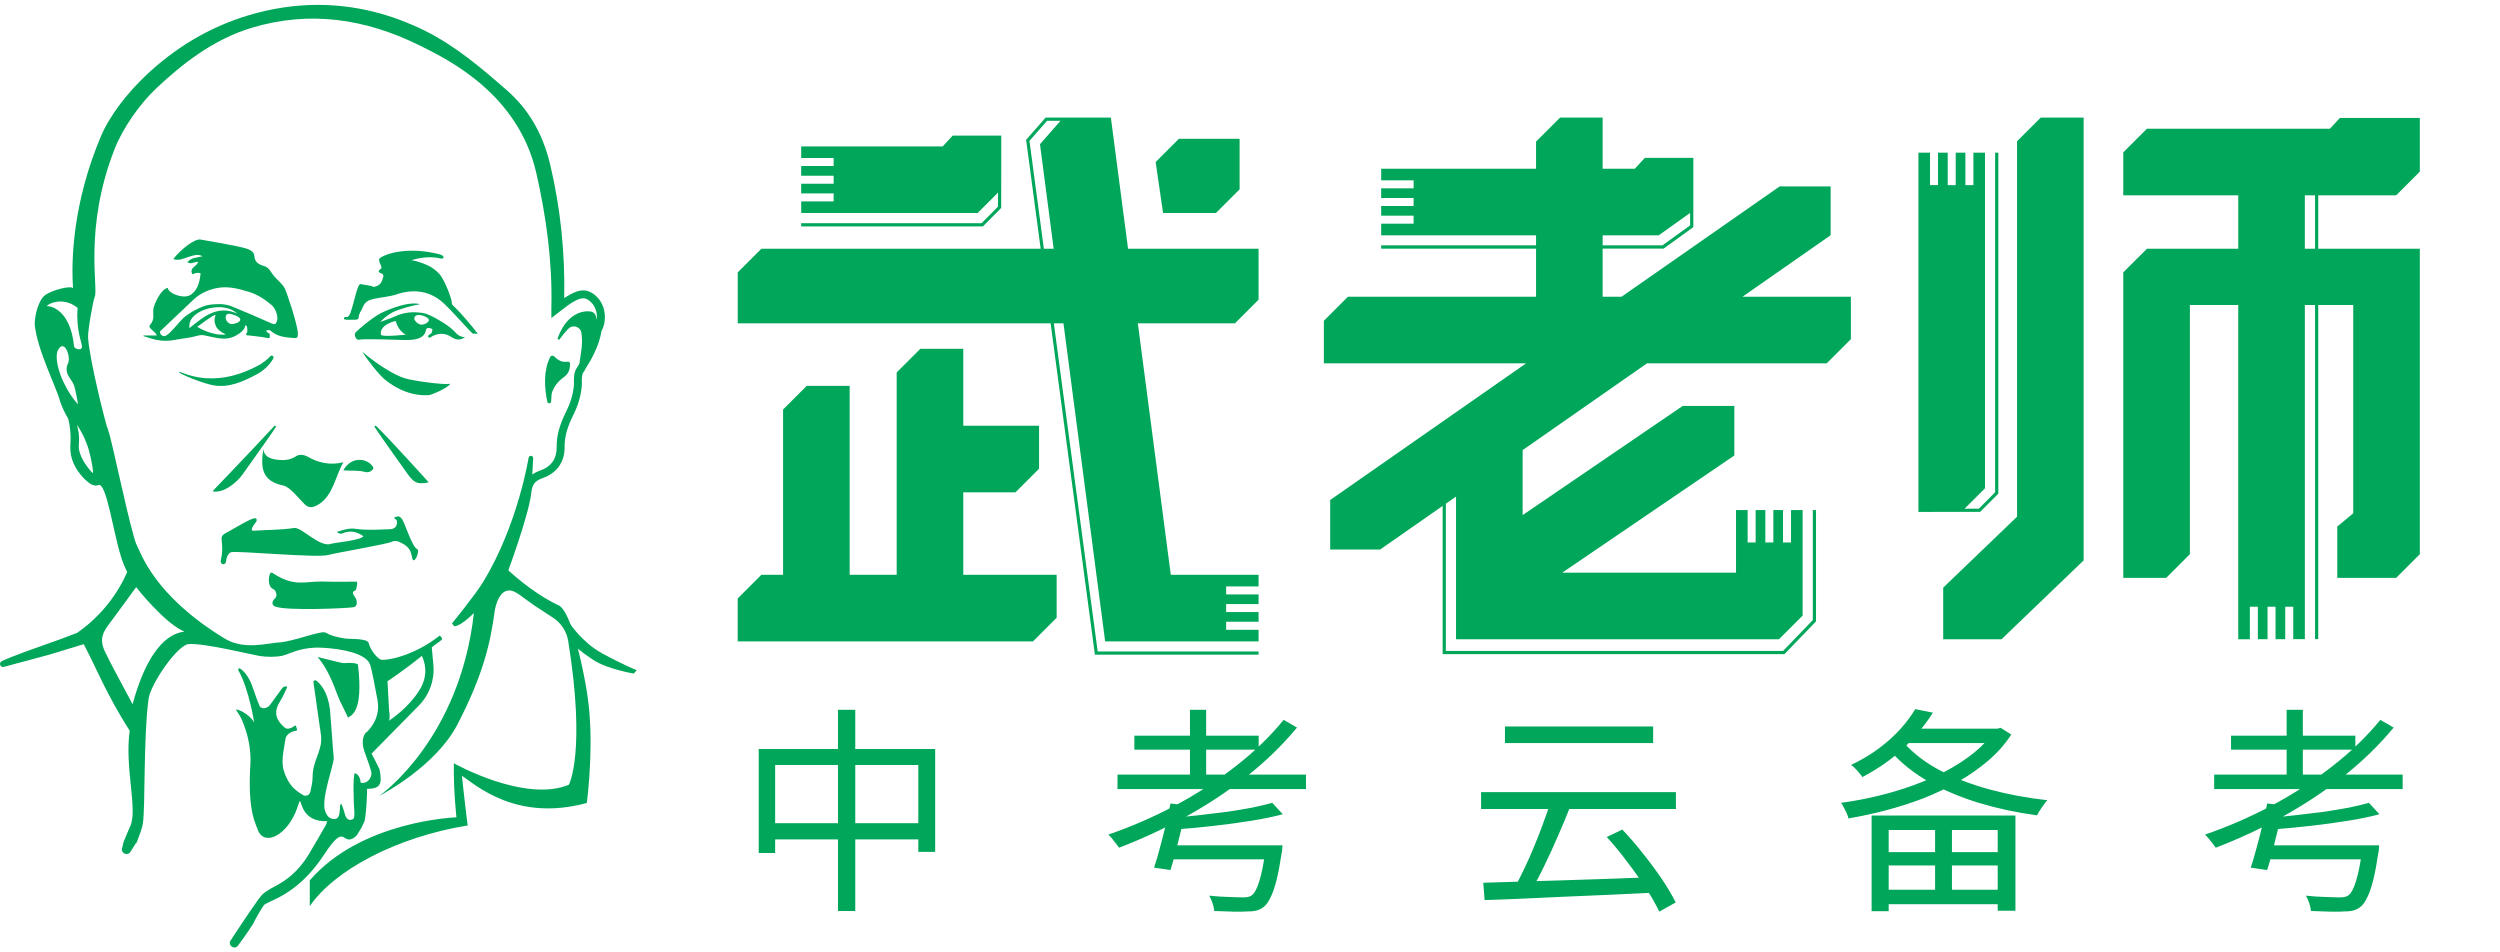 <svg width="294" height="112" viewBox="0 0 294 112" fill="none" xmlns="http://www.w3.org/2000/svg">
<g clip-path="url(#clip0_24882_89207)">
<path d="M263.218 75.176V35.87H257.53V65.172L254.747 67.955H249.697V32.033L252.48 29.251H263.219V22.969H249.698V17.92L252.481 15.137H274L275.175 13.867H284.571V20.186L281.788 22.969H272.626V29.251H284.571V65.173L281.788 67.955H274.864V61.919L276.739 60.366V35.871H272.626V75.163H272.25L272.249 35.871H271.051V75.162L270.504 75.163L269.685 75.165V71.355H268.744V75.167L267.605 75.169V71.355H266.664V75.171L265.525 75.173V71.355H264.584V75.174L263.219 75.177L263.218 75.176ZM228.52 75.176V69.106L237.206 60.762V16.611L239.989 13.83H245.038V65.9L235.379 75.176H228.52ZM234.627 17.957H235.003V58.049L232.871 60.192L225.605 60.202V17.957H226.971V21.772H227.912V17.957H229.051V21.772H229.992V17.957H231.13V21.772H232.072V17.957H233.437V57.42L231.031 59.825L232.714 59.818L234.627 57.896V17.957V17.957ZM272.248 22.969H271.049V29.251H272.248V22.969Z" fill="#00A659"/>
<path d="M136.776 25.049L135.905 19.055L138.638 16.322H145.777V22.267L142.995 25.049H136.777L136.776 25.049ZM110.859 17.218L112.034 15.947H117.748L117.741 24.451L115.592 26.622H94.22V26.245H115.436L117.366 24.296L117.368 22.647L114.965 25.05H94.22V23.684H98.035V22.742H94.22V21.604H98.035V20.663H94.22V19.525H98.035V18.583H94.22V17.218H110.859V17.218ZM86.755 75.425V70.376L89.538 67.594H92.09V48.16L94.872 45.377H99.921V67.594H105.45V43.798L108.233 41.016H113.282V50.069H122.194V55.118L119.412 57.901H113.282V67.595H124.261V72.644L121.479 75.427H88.619H86.755V75.425ZM129.966 75.425L125.063 38.025H123.932L129.088 76.614H148.008V76.991H128.76L123.554 38.026H86.756V32.034L89.539 29.251H122.382L120.671 16.444L122.965 13.83H125.047H130.637L132.659 29.251H148.008V35.243L145.226 38.026H133.809L137.686 67.594H148.009V68.96H144.194V69.902H148.009V71.04H144.194V71.981H148.009V73.119H144.194V74.061H148.009V75.427H129.967L129.966 75.425ZM122.76 29.251H123.912L122.3 16.959L124.715 14.206H123.133L121.064 16.564L122.759 29.251H122.76Z" fill="#00A659"/>
<path d="M171.23 75.176V58.396L170.032 59.232V76.553H209.689L213.186 72.922V59.98H213.563V73.078L209.845 76.929H169.655V59.495L162.297 64.627H156.431V58.799L179.465 42.729H155.687V37.722L158.512 34.898H180.64V29.24H162.426V28.849L180.64 28.849V27.673H162.426V26.307H166.241V25.366H162.426V24.227H166.241V23.286H162.426V22.147H166.241V21.206H162.426V19.84H180.64V16.652L183.465 13.828H188.471V19.84H192.257L193.432 18.569H199.136V26.709L195.63 29.239H188.471V34.896H190.691L209.29 21.92H215.283V27.662L204.913 34.896H217.664V39.886L214.839 42.711L214.891 42.728H193.687L179.062 52.931V60.577L197.887 47.735H203.956V53.566L183.722 67.344H204.157V59.98H205.523V63.795H206.464V59.98H207.603V63.795H208.544V59.98H209.682V63.795H210.624V59.98H211.989V72.393L209.207 75.175H171.231L171.23 75.176ZM198.758 25.039L195.069 27.673H188.471V28.848L195.514 28.848L198.758 26.506V25.038V25.039Z" fill="#00A659"/>
<path d="M89.226 88.083H109.975V100.182H107.993V89.962H91.157V100.31H89.226V88.083ZM90.256 96.809H109.151V98.714H90.256V96.809ZM98.545 83.475H100.579V107.132H98.545V83.475ZM131.418 91.094H153.583V92.793H131.418V91.094ZM133.401 86.512H148.022V88.16H133.401V86.512ZM139.939 83.475H141.844V91.918H139.939V83.475ZM149.618 94.415L150.854 95.754C149.773 96.046 148.529 96.303 147.121 96.526C145.731 96.749 144.281 96.947 142.771 97.118C141.278 97.29 139.828 97.427 138.42 97.53C138.386 97.324 138.317 97.093 138.214 96.835C138.129 96.561 138.043 96.337 137.957 96.166C138.97 96.08 140.016 95.977 141.098 95.857C142.179 95.737 143.243 95.608 144.29 95.471C145.337 95.316 146.315 95.153 147.224 94.982C148.151 94.793 148.949 94.604 149.618 94.415ZM150.957 84.659L152.527 85.56C150.794 87.654 148.803 89.584 146.555 91.352C144.324 93.102 141.93 94.681 139.373 96.088C136.833 97.479 134.241 98.68 131.599 99.692C131.513 99.555 131.393 99.392 131.238 99.203C131.084 98.997 130.929 98.8 130.775 98.611C130.62 98.422 130.474 98.268 130.337 98.148C133.032 97.221 135.64 96.088 138.163 94.75C140.703 93.394 143.063 91.867 145.242 90.168C147.439 88.469 149.344 86.632 150.957 84.659ZM137.648 94.493L139.579 94.698C139.39 95.539 139.184 96.423 138.961 97.35C138.738 98.277 138.515 99.178 138.292 100.053C138.069 100.911 137.854 101.666 137.648 102.318L135.717 102.035C135.94 101.383 136.164 100.628 136.387 99.77C136.627 98.894 136.859 97.993 137.082 97.067C137.305 96.14 137.494 95.282 137.648 94.493ZM148.872 99.409H150.828C150.828 99.409 150.82 99.469 150.803 99.59C150.803 99.692 150.794 99.813 150.777 99.95C150.777 100.087 150.76 100.199 150.725 100.285C150.536 101.555 150.339 102.61 150.133 103.451C149.927 104.275 149.704 104.935 149.464 105.433C149.241 105.931 148.992 106.308 148.717 106.566C148.443 106.806 148.151 106.969 147.842 107.055C147.55 107.141 147.173 107.184 146.709 107.184C146.332 107.218 145.783 107.226 145.062 107.209C144.358 107.192 143.603 107.166 142.797 107.132C142.779 106.857 142.711 106.549 142.591 106.205C142.488 105.879 142.359 105.588 142.205 105.33C143.011 105.416 143.783 105.467 144.521 105.485C145.276 105.519 145.808 105.536 146.117 105.536C146.375 105.536 146.589 105.519 146.761 105.485C146.933 105.45 147.087 105.382 147.224 105.279C147.55 105.021 147.842 104.463 148.1 103.605C148.374 102.747 148.632 101.434 148.872 99.667V99.409ZM137.365 99.409H149.412V101.057H136.953L137.365 99.409ZM176.983 85.431H194.41V87.388H176.983V85.431ZM174.177 93.154H197.088V95.136H174.177V93.154ZM182.337 94.338L184.628 94.93C184.199 96.028 183.719 97.178 183.187 98.38C182.672 99.581 182.14 100.739 181.591 101.855C181.059 102.97 180.535 103.949 180.02 104.79L178.218 104.197C178.579 103.545 178.948 102.816 179.325 102.009C179.72 101.186 180.097 100.327 180.458 99.435C180.835 98.543 181.179 97.659 181.488 96.784C181.814 95.908 182.097 95.093 182.337 94.338ZM174.434 103.811C175.67 103.777 177.077 103.734 178.656 103.683C180.235 103.631 181.917 103.58 183.701 103.528C185.486 103.477 187.323 103.417 189.21 103.348C191.098 103.279 192.96 103.211 194.796 103.142L194.719 104.97C192.9 105.056 191.072 105.141 189.236 105.227C187.4 105.313 185.598 105.39 183.83 105.459C182.08 105.545 180.415 105.622 178.836 105.69C177.274 105.759 175.859 105.811 174.589 105.845L174.434 103.811ZM188.953 98.431L190.781 97.556C191.604 98.414 192.42 99.358 193.226 100.388C194.05 101.417 194.796 102.43 195.466 103.425C196.135 104.421 196.667 105.322 197.062 106.128L195.131 107.209C194.754 106.403 194.23 105.485 193.561 104.455C192.892 103.425 192.154 102.387 191.347 101.34C190.558 100.276 189.76 99.306 188.953 98.431ZM224.117 85.689H235.135V87.388H224.117V85.689ZM234.517 85.689H234.929L235.264 85.586L236.525 86.384C235.804 87.499 234.903 88.52 233.822 89.447C232.758 90.356 231.583 91.18 230.295 91.918C229.008 92.656 227.644 93.308 226.202 93.875C224.761 94.424 223.293 94.896 221.8 95.29C220.307 95.685 218.831 96.003 217.373 96.243C217.338 96.054 217.27 95.848 217.167 95.625C217.064 95.402 216.952 95.179 216.832 94.956C216.729 94.733 216.618 94.553 216.497 94.415C217.905 94.227 219.329 93.96 220.771 93.617C222.212 93.274 223.619 92.854 224.992 92.356C226.365 91.858 227.661 91.292 228.88 90.657C230.098 90.005 231.188 89.293 232.149 88.52C233.127 87.731 233.917 86.881 234.517 85.972V85.689ZM223.988 87.439C225.052 88.64 226.443 89.696 228.159 90.605C229.892 91.515 231.84 92.261 234.002 92.845C236.165 93.428 238.421 93.849 240.773 94.106C240.635 94.244 240.489 94.424 240.335 94.647C240.181 94.853 240.035 95.067 239.897 95.29C239.76 95.496 239.649 95.694 239.563 95.883C237.229 95.574 234.972 95.093 232.792 94.441C230.63 93.789 228.648 92.957 226.846 91.944C225.044 90.914 223.534 89.704 222.315 88.314L223.988 87.439ZM220.101 95.908H237.014V107.106H234.929V97.607H222.109V107.158H220.101V95.908ZM220.899 100.207H235.83V101.778H220.899V100.207ZM220.899 104.635H235.83V106.334H220.899V104.635ZM227.567 96.706H229.549V105.588H227.567V96.706ZM225.224 83.397L227.309 83.809C226.434 85.2 225.319 86.555 223.963 87.877C222.624 89.181 220.977 90.348 219.02 91.378C218.917 91.223 218.788 91.06 218.634 90.889C218.48 90.7 218.317 90.52 218.145 90.348C217.99 90.176 217.836 90.048 217.682 89.962C218.934 89.361 220.041 88.7 221.002 87.98C221.981 87.242 222.821 86.478 223.525 85.689C224.229 84.899 224.795 84.135 225.224 83.397ZM260.388 91.094H282.553V92.793H260.388V91.094ZM262.371 86.512H276.992V88.16H262.371V86.512ZM268.909 83.475H270.814V91.918H268.909V83.475ZM278.588 94.415L279.824 95.754C278.743 96.046 277.499 96.303 276.091 96.526C274.701 96.749 273.251 96.947 271.741 97.118C270.248 97.29 268.798 97.427 267.39 97.53C267.356 97.324 267.287 97.093 267.184 96.835C267.099 96.561 267.013 96.337 266.927 96.166C267.94 96.08 268.986 95.977 270.068 95.857C271.149 95.737 272.213 95.608 273.26 95.471C274.307 95.316 275.285 95.153 276.194 94.982C277.121 94.793 277.919 94.604 278.588 94.415ZM279.927 84.659L281.497 85.56C279.764 87.654 277.773 89.584 275.525 91.352C273.294 93.102 270.9 94.681 268.343 96.088C265.803 97.479 263.211 98.68 260.569 99.692C260.483 99.555 260.363 99.392 260.208 99.203C260.054 98.997 259.899 98.8 259.745 98.611C259.59 98.422 259.444 98.268 259.307 98.148C262.002 97.221 264.61 96.088 267.133 94.75C269.673 93.394 272.033 91.867 274.212 90.168C276.409 88.469 278.314 86.632 279.927 84.659ZM266.618 94.493L268.549 94.698C268.36 95.539 268.154 96.423 267.931 97.35C267.708 98.277 267.485 99.178 267.262 100.053C267.039 100.911 266.824 101.666 266.618 102.318L264.687 102.035C264.91 101.383 265.134 100.628 265.357 99.77C265.597 98.894 265.829 97.993 266.052 97.067C266.275 96.14 266.464 95.282 266.618 94.493ZM277.842 99.409H279.798C279.798 99.409 279.79 99.469 279.772 99.59C279.772 99.692 279.764 99.813 279.747 99.95C279.747 100.087 279.73 100.199 279.695 100.285C279.506 101.555 279.309 102.61 279.103 103.451C278.897 104.275 278.674 104.935 278.434 105.433C278.211 105.931 277.962 106.308 277.687 106.566C277.413 106.806 277.121 106.969 276.812 107.055C276.52 107.141 276.143 107.184 275.679 107.184C275.302 107.218 274.753 107.226 274.032 107.209C273.328 107.192 272.573 107.166 271.767 107.132C271.749 106.857 271.681 106.549 271.561 106.205C271.458 105.879 271.329 105.588 271.174 105.33C271.981 105.416 272.753 105.467 273.491 105.485C274.246 105.519 274.778 105.536 275.087 105.536C275.345 105.536 275.559 105.519 275.731 105.485C275.903 105.45 276.057 105.382 276.194 105.279C276.52 105.021 276.812 104.463 277.07 103.605C277.344 102.747 277.602 101.434 277.842 99.667V99.409ZM266.335 99.409H278.382V101.057H265.923L266.335 99.409Z" fill="#00A659"/>
<path d="M10.446 52.922C10.764 54.024 11.017 55.593 10.909 55.627C10.899 55.63 10.885 55.62 10.879 55.613C10.382 55.102 9.208 53.683 9.266 52.385C9.273 52.236 9.283 52.087 9.29 51.938C9.333 51.161 9.239 50.745 9.056 49.96C9.831 51.116 10.226 52.165 10.446 52.922ZM6.957 43.625C6.598 42.414 6.598 41.593 6.818 41.16C7.001 40.809 7.302 40.568 7.592 40.815C7.954 41.12 8.282 42.218 7.971 42.813C7.779 43.175 7.809 43.553 7.904 43.868C8.093 44.474 8.502 44.714 8.732 45.4C8.898 45.897 9.181 47.519 9.181 47.55C8.13 46.438 7.274 44.703 6.957 43.625ZM5.527 36.001C5.527 35.771 7.396 34.797 9.127 36.207C8.914 38.74 9.617 40.24 9.634 40.718C9.641 40.958 9.567 41.079 9.323 41.079C9.083 41.079 8.728 40.951 8.705 40.711C8.282 36.37 5.878 35.957 5.527 36.001V36.001ZM21.69 74.272C21.186 74.404 17.88 74.387 15.591 82.825C15.149 81.936 13.113 78.268 12.346 76.642C11.491 74.833 12.356 74.038 13.475 72.517C14.641 70.928 16.011 69.048 16.011 69.048C16.068 69.133 19.415 73.362 21.69 74.272ZM49.609 77.135C49.924 77.775 50.413 79.232 49.461 80.929C48.176 83.211 45.725 84.766 45.725 84.766C45.911 84.536 45.769 83.637 45.762 83.63L45.569 80.114C45.583 80.107 47.57 78.792 49.609 77.135ZM68.751 43.591L68.758 43.523C68.795 43.462 68.867 43.347 68.931 43.243C69.387 42.509 70.445 40.802 70.743 38.912C71.399 37.715 71.219 36.035 70.317 35.041C68.914 33.492 67.572 34.311 66.591 34.905C66.51 34.956 66.429 35.003 66.351 35.051C66.46 29.696 65.902 24.408 64.698 19.34C63.785 15.513 62.014 12.724 59.62 10.628C56.642 8.021 53.548 5.391 50.012 3.636C45.898 1.593 41.682 0.582 37.438 0.574C34.718 0.569 31.987 0.976 29.264 1.787C24.436 3.227 20.477 5.749 17.232 8.798C15.146 10.759 12.958 13.43 11.832 16.111C8.607 23.809 8.361 30.422 8.584 33.786C8.587 33.82 8.59 33.854 8.597 33.891C8.333 33.549 6.105 34.107 5.29 34.719C4.51 35.304 4.1 37.106 4.087 37.995C4.087 37.995 4.08 38.141 4.084 38.191C4.395 41.227 6.687 45.653 7.076 47.228C7.076 47.228 7.076 47.228 7.072 47.232C7.326 47.925 7.63 48.594 8.016 49.223C8.249 50.065 8.34 51.201 8.293 51.941C8.286 52.083 8.276 52.226 8.269 52.367C8.195 53.865 8.773 55.116 9.882 56.272C9.885 56.276 9.892 56.283 9.896 56.286L9.899 56.289C10.294 56.668 10.758 57.101 11.261 57.101C11.366 57.101 11.471 57.081 11.579 57.039C12.515 56.685 13.361 62.757 14.176 65.262C14.176 65.262 14.358 66.077 14.96 67.28C14.486 68.352 13.726 69.775 12.515 71.246C11.302 72.723 10.044 73.748 9.077 74.421C7.749 74.941 6.43 75.421 5.122 75.874C5.091 75.884 5.061 75.898 5.031 75.908C4.452 76.111 1.332 77.206 0.247 77.737C0.233 77.744 0.219 77.751 0.205 77.757C-0.185 77.949 0.034 78.54 0.454 78.427L5.845 76.973C7.238 76.547 8.581 76.148 9.852 75.755C11.218 78.349 12.587 81.777 15.251 85.935C14.639 90.3 16.228 95.195 15.308 97.177C15.136 97.545 14.872 98.198 14.537 99.012L14.534 99.019L14.351 99.76C14.203 100.358 15.009 100.701 15.337 100.179L15.998 99.127L16.022 99.205C16.444 98.137 16.742 97.281 16.802 96.842C17.103 94.772 16.856 86.787 17.468 82.21C17.715 80.381 20.903 75.83 22.181 75.742C24.054 75.614 29.511 76.976 30.596 77.152C31.397 77.284 32.493 77.26 33.115 77.138C33.331 77.098 33.845 76.916 34.329 76.726C35.441 76.297 36.628 76.111 37.818 76.168C40.046 76.276 42.98 76.794 43.504 78.109C43.703 78.616 44.123 80.82 44.403 82.379C44.6 83.468 44.333 84.59 43.663 85.469C43.437 85.767 43.233 86.014 43.109 86.105C42.909 86.176 42.385 86.994 42.832 88.296C43.102 89.09 43.42 89.871 43.64 90.679C43.849 91.43 43.153 92.265 42.413 92.035C42.368 91.356 42.047 91.001 41.699 90.923C41.476 91.795 41.621 93.837 41.605 94.263C41.587 94.727 41.817 96.116 41.547 96.299C41.084 96.61 40.688 96.315 40.543 95.7C40.455 95.322 40.303 94.953 40.177 94.578C40.086 94.588 40.106 94.588 40.015 94.598C39.981 94.983 39.971 95.376 39.897 95.754C39.86 95.943 39.738 96.197 39.582 96.268C39.579 96.268 39.576 96.271 39.569 96.271C39.15 96.41 38.693 96.231 38.463 95.855C38.372 95.706 38.284 95.531 38.213 95.328C37.76 93.783 39.349 89.716 39.247 89.08C39.193 88.745 38.842 83.735 38.805 83.434C38.531 81.314 37.676 80.398 37.179 80.037C37.037 79.935 36.837 80.053 36.861 80.229C37.006 81.253 37.388 83.962 37.591 85.378C37.713 86.227 37.879 86.859 37.693 87.697C37.425 88.901 36.752 89.983 36.766 91.291C36.773 91.91 36.627 92.532 36.495 93.121C36.411 93.497 35.993 93.693 35.655 93.508C35.494 93.42 35.301 93.293 35.048 93.116C34.575 92.778 34.172 92.342 33.889 91.835C33.615 91.348 33.324 90.696 33.254 90.033C33.138 88.999 33.429 87.91 33.578 86.852C33.642 86.416 34.244 85.993 34.815 85.943C34.897 85.936 34.947 85.858 34.927 85.78C34.89 85.655 34.856 85.533 34.822 85.412C34.799 85.33 34.697 85.3 34.633 85.354C34.545 85.432 34.454 85.506 34.352 85.55C34.044 85.682 33.764 85.824 33.412 85.506C32.324 84.526 32.199 83.637 32.98 82.396C33.277 81.922 33.497 81.399 33.74 80.892C33.788 80.797 33.706 80.689 33.602 80.709C33.422 80.74 33.274 80.814 33.182 80.932C32.672 81.598 32.215 82.308 31.695 82.968C31.556 83.143 31.276 83.258 31.046 83.289C30.883 83.312 30.596 83.187 30.538 83.052C30.248 82.376 30.008 81.656 29.768 80.986C29.348 79.634 28.7 78.938 28.25 78.624C28.112 78.528 27.944 78.685 28.029 78.831C29.24 80.902 29.95 85.111 29.866 84.935C29.552 84.289 28.352 83.444 27.729 83.434C27.966 83.83 28.26 84.212 28.442 84.638C29.169 86.342 29.555 88.14 29.44 89.976C29.085 95.618 30.177 97.015 30.353 97.694C31.212 99.591 33.825 98.103 34.89 95.182C35.059 94.716 35.231 94.195 35.258 94.195C35.488 94.32 35.576 96.694 38.477 96.565H38.48C38.48 96.569 38.477 96.572 38.477 96.572V96.575C38.48 96.572 38.48 96.572 38.483 96.572C38.426 96.731 38.389 96.903 38.308 97.049C37.659 98.178 37.006 99.307 36.336 100.426C35.451 101.907 34.301 103.124 32.783 103.983C32.131 104.352 31.427 104.676 30.877 105.17C30.483 105.521 28.671 108.233 27.118 110.604C26.746 111.172 27.57 111.751 27.98 111.21C28.956 109.926 29.707 108.726 29.707 108.726L29.72 108.739C30.058 108.026 30.485 107.275 31.005 106.484C31.384 105.916 34.859 105.474 38.105 100.514C40.333 97.109 40.252 98.827 41.134 98.722C41.164 98.719 41.194 98.716 41.228 98.705C41.33 98.681 41.421 98.641 41.509 98.594C41.685 98.499 41.844 98.364 41.975 98.209L42.513 97.333C42.645 97.045 42.743 96.799 42.817 96.694C43.031 96.393 43.24 92.84 43.139 92.776C44.62 92.738 45.008 92.373 44.64 90.493C44.626 90.443 43.936 89.05 43.696 88.624L49.251 82.981C50.502 81.713 51.127 79.959 50.965 78.188L50.779 76.149C51.168 75.74 51.726 75.523 52.006 75.141C52.026 75.087 51.749 74.715 51.699 74.756C48.453 77.302 45.123 77.761 44.721 77.548C44.251 77.295 43.561 76.416 43.361 75.635C43.203 75.023 41.113 75.189 40.451 75.07C39.717 74.935 38.98 74.803 38.311 74.401C37.804 74.097 34.483 75.452 32.874 75.543C31.451 75.628 28.706 76.477 26.444 75.104C18.05 70.016 16.552 64.951 16.069 64.073C15.464 62.967 13.06 51.303 12.745 50.667C12.465 50.096 10.487 42.161 10.358 39.679C10.314 38.848 10.977 35.214 11.136 34.916C11.609 34.017 9.817 26.907 13.455 17.579C14.456 15.013 16.477 12.16 18.459 10.31C21.262 7.694 24.957 4.654 29.646 3.255C36.38 1.246 42.919 2.146 49.451 5.391C52.913 7.112 60.956 11.122 63.069 20.348C64.225 25.402 64.965 30.734 64.844 36.072C64.84 36.197 64.84 36.323 64.84 36.468L64.844 37.404C64.844 37.404 66.754 35.9 67.078 35.704C68.17 35.038 68.782 34.734 69.627 35.667C70.063 36.147 70.256 36.904 70.182 37.601C70.087 37.157 70.006 36.698 69.401 36.627C69.401 36.627 66.882 36.17 65.587 39.761C65.533 39.906 65.729 40.011 65.82 39.886C66.084 39.518 66.439 39.064 66.855 38.648C67.376 38.131 68.265 38.415 68.373 39.142C68.39 39.264 68.403 39.392 68.417 39.531C68.519 40.589 68.346 41.323 68.136 42.756C68.008 42.963 67.933 43.084 67.89 43.179C67.484 43.737 67.487 44.342 67.494 44.883C67.494 45.072 67.498 45.252 67.481 45.414C67.383 46.411 67.082 47.398 66.564 48.44C65.787 49.995 65.448 51.266 65.466 52.558C65.486 53.943 64.823 54.883 63.505 55.343C63.149 55.468 62.849 55.62 62.595 55.806L62.703 53.893C62.72 53.562 62.243 53.49 62.166 53.815C62.166 53.815 60.922 61.709 56.804 68.461C55.901 69.948 53.149 73.322 53.149 73.322C53.149 73.322 53.42 73.647 53.423 73.647C53.427 73.644 54.059 73.752 55.729 72.099C54.089 86.721 45.066 93.279 44.579 93.611C44.968 93.408 51.239 90.105 53.782 85.219C56.824 79.377 57.676 75.567 58.156 71.997C58.288 71.013 58.772 69.465 59.864 69.434C60.607 69.414 61.314 70.162 62.903 71.247C63.424 71.601 64.276 72.156 65.023 72.633C65.986 73.252 66.639 74.252 66.821 75.385C68.928 88.452 66.913 92.285 66.899 92.289C61.672 94.439 53.372 89.76 53.372 89.76C53.322 93.039 53.68 96.116 53.68 96.116C53.68 96.116 42.516 96.475 36.428 103.534V106.566C39.331 102.32 46.634 98.432 55.012 97.073C54.965 97.073 54.305 91.217 54.326 91.231C55.952 92.309 60.725 96.69 69.008 94.429C69.008 94.429 69.749 88.988 69.313 83.778C68.931 79.234 67.378 74.161 67.378 74.154C66.732 72.427 66.311 71.612 65.814 71.25C64.397 70.591 62.321 69.37 59.779 67.078C59.779 67.078 62.227 60.421 62.477 57.963C62.575 56.976 62.913 56.54 63.812 56.225C65.502 55.63 66.422 54.325 66.398 52.544C66.385 51.408 66.692 50.272 67.399 48.855C67.967 47.713 68.298 46.617 68.406 45.508C68.43 45.292 68.427 45.079 68.427 44.873C68.42 44.41 68.417 44.011 68.667 43.696L68.751 43.591V43.591ZM24.985 57.778C25.003 57.742 28.674 53.96 32.31 50.046C32.365 50.085 32.42 50.124 32.476 50.164C32.38 50.368 29.748 54.102 28.541 55.773C27.792 56.811 26.253 58.05 24.985 57.778ZM21.997 88.182L22.021 88.202C22.02 88.202 22.02 88.202 22.02 88.202C22.019 88.202 21.997 88.182 21.997 88.182ZM39.736 81.855C39.2 80.391 38.478 78.553 37.347 77.26C37.867 77.369 40.187 78.001 40.45 77.985C40.878 77.958 41.81 77.907 42.094 78.143C42.792 84.027 41.167 84.143 40.931 84.398C40.581 83.586 40.011 82.603 39.736 81.855ZM50.434 37.688C50.36 37.999 49.734 38.242 49.426 38.164C49.119 38.087 48.649 37.681 48.727 37.373C48.805 37.066 49.102 37.015 49.434 37.052C49.748 37.083 50.512 37.38 50.434 37.688ZM44.798 39.355C44.596 38.141 46.526 37.749 46.526 37.749C46.884 39.01 47.723 39.358 47.723 39.358C47.723 39.358 44.849 39.676 44.798 39.355ZM50.383 39.662C50.505 39.825 50.809 39.537 50.982 39.466C51.709 39.159 52.388 39.166 53.105 39.646C53.477 39.896 54.038 40.122 54.69 39.652C54.173 39.629 53.849 39.419 53.649 39.192C53.061 38.516 52.219 37.975 51.479 37.563C50.904 37.245 50.309 36.897 49.687 36.802C48.561 36.63 47.489 36.714 46.428 37.218C45.914 37.465 45.285 37.641 44.727 37.861C44.727 37.857 44.73 37.857 44.734 37.854C45.302 37.218 46.019 36.735 46.823 36.451C48.111 35.998 49.396 35.771 49.396 35.771C47.79 35.325 44.798 36.819 44.798 36.819C43.787 37.347 41.88 38.919 41.765 39.176C41.637 39.457 41.884 40.001 42.171 39.953C43 39.812 46.218 39.96 47.56 39.984C48.412 40.001 49.89 39.974 50.086 38.845C50.15 38.473 50.451 38.564 50.667 38.622C50.999 38.709 50.789 38.946 50.762 39.135C50.745 39.281 50.184 39.402 50.383 39.663V39.662ZM25.089 45.312C24.087 45.143 21.26 44.081 21.039 43.752C21.064 43.453 24.743 46.121 30.586 42.864C30.774 42.759 31.503 42.252 31.819 41.864C31.932 41.725 32.304 41.895 32.124 42.196C31.649 42.993 30.983 43.605 30.139 44.05C28.551 44.889 26.94 45.624 25.089 45.312ZM44.985 32.829C45.034 32.646 45.269 32.259 44.766 32.12C44.515 32.051 44.406 31.864 44.776 31.627C45.11 31.413 44.294 30.63 44.688 30.344C45.513 29.746 48.183 28.999 51.677 29.904C52.386 30.087 52.266 30.527 51.736 30.386C50.429 30.04 48.792 30.447 48.383 30.615C48.96 30.622 50.362 31.192 50.661 31.388C51.055 31.646 51.489 31.989 51.729 32.285C52.331 33.029 53.177 35.231 53.143 35.693C53.133 35.826 53.35 35.986 53.48 36.117C54.409 37.055 55.265 38.053 56.191 39.249C56.007 39.234 55.599 39.234 55.586 39.234C55.567 39.234 55.058 38.69 54.908 38.533C54.026 37.606 53.191 36.632 52.269 35.749C50.654 34.202 48.694 33.929 46.654 34.611C45.795 34.898 44.927 34.94 44.071 35.124C43.422 35.263 42.935 35.415 42.654 36.152C42.508 36.533 42.19 36.852 42.186 37.328C42.184 37.518 41.958 37.617 41.74 37.602C41.312 37.57 40.875 37.674 40.452 37.536C40.432 37.186 40.687 37.293 40.849 37.277C41.407 37.221 41.828 33.743 42.349 33.403C42.857 33.498 43.773 33.593 43.967 33.76C43.981 33.772 44.048 33.705 44.094 33.697C44.595 33.616 44.87 33.255 44.985 32.829V32.829ZM40.372 55.311C41.255 53.717 42.999 53.823 43.762 54.758C44.023 55.078 43.893 55.185 43.706 55.34C43.489 55.519 43.202 55.579 42.939 55.505C42.127 55.278 41.287 55.392 40.372 55.311L40.372 55.311ZM64.365 47.25C64.004 45.567 63.91 43.518 64.709 41.98C64.799 41.805 65.034 41.775 65.173 41.915C65.623 42.368 66.089 42.636 66.727 42.536C66.983 42.496 67.049 42.657 67.04 42.885C67.015 43.489 66.847 43.97 66.301 44.359C65.66 44.816 65.153 45.43 64.894 46.217C64.843 46.374 64.851 46.812 64.812 47.223C64.787 47.482 64.419 47.504 64.365 47.25V47.25ZM47.958 55.773C46.751 54.101 44.118 50.367 44.023 50.163C44.078 50.124 44.134 50.085 44.189 50.045C45.997 51.819 50.392 56.683 50.41 56.719C49.142 56.992 48.708 56.811 47.958 55.773ZM50.446 46.467C48.485 46.581 46.791 45.855 45.3 44.671C44.581 44.1 43.161 42.28 42.606 41.364C44.127 42.668 46.305 44.13 47.712 44.515C48.817 44.817 52.112 45.276 52.953 45.137C52.619 45.674 50.68 46.453 50.446 46.467V46.467ZM41.932 70.6C42.003 71.055 41.939 71.336 41.525 71.414C40.896 71.534 33.725 71.856 32.372 71.333C31.817 71.119 32.092 70.576 32.29 70.423C32.766 70.056 32.348 69.355 32.198 69.303C31.3 68.991 31.663 67.361 31.853 67.347C32.071 67.331 32.186 67.474 32.352 67.575C34.667 68.984 35.833 68.386 37.709 68.386C38.13 68.386 39.026 68.441 41.932 68.4C42.105 68.397 41.918 69.388 41.801 69.431C41.086 69.696 41.862 70.155 41.932 70.6L41.932 70.6ZM40.383 54.361C39.448 55.943 39.183 58.294 37.438 59.338C36.715 59.771 36.276 59.712 35.869 59.336C35.24 58.756 34.14 57.269 33.321 57.1C30.819 56.587 30.612 55.056 30.977 52.789C31.037 53.987 32.413 54.066 33.083 54.102C33.535 54.126 34.143 54.083 34.813 53.655C35.245 53.378 35.77 53.485 36.207 53.712C37.337 54.383 38.741 54.763 40.383 54.361V54.361ZM46.025 63.73C45.607 63.965 39.172 65.083 38.587 65.265C37.377 65.641 27.744 64.743 27.18 64.938C26.842 65.056 26.623 65.542 26.583 66.011C26.567 66.196 26.454 66.329 26.287 66.351C26.1 66.376 26.003 66.215 25.946 66.057C26.186 64.934 26.165 64.596 26.058 63.345C26.026 62.971 26.361 62.778 26.687 62.608C27.721 62.069 29.424 60.965 29.984 60.946C30.226 60.938 30.214 61.23 30.15 61.317C29.911 61.642 29.599 62.067 29.603 62.236C29.608 62.478 29.838 62.417 29.98 62.407C31.762 62.279 32.83 62.349 34.603 62.092C35.478 61.965 37.619 64.457 38.968 63.942C39.257 63.832 42.495 63.544 42.733 63.055C41.871 62.449 41.094 62.37 40.199 62.747C39.998 62.832 39.444 62.573 39.755 62.495C40.437 62.325 41.044 62.071 41.84 62.191C43.154 62.389 44.519 62.272 45.861 62.235C46.512 62.217 46.795 61.759 46.651 61.193C46.617 61.056 46.079 60.913 46.578 60.776C46.85 60.702 46.932 60.668 47.224 60.972C47.577 61.341 48.437 64.323 49.071 64.585C49.438 64.737 48.623 66.742 48.444 65.471C48.433 65.392 48.412 65.315 48.392 65.237C48.263 64.723 48.066 64.205 46.911 63.711C46.613 63.59 46.302 63.575 46.026 63.73L46.025 63.73ZM22.792 35.206C23.533 34.506 24.517 34.06 25.551 33.867C26.89 33.617 28.104 33.975 29.317 34.341C30.349 34.652 31.17 35.227 31.961 35.893C32.448 36.302 32.745 37.333 32.57 37.776C32.424 38.148 32.285 38.192 31.914 38.022C30.372 37.333 28.814 36.674 27.255 36.031C26.447 35.7 25.571 35.734 24.743 35.822C23.634 35.94 22.015 36.964 21.585 37.377C20.936 37.999 20.091 39.169 19.52 39.473C19.148 39.672 18.776 39.318 18.813 38.976C18.816 38.959 20.199 37.657 22.792 35.206ZM27.225 38.107C26.904 38.107 26.535 37.712 26.535 37.35C26.535 36.985 26.765 36.846 27.1 36.914C27.242 36.941 28.253 37.208 28.253 37.569C28.253 37.935 27.546 38.107 27.225 38.107H27.225ZM26.467 39.348C24.811 39.486 23.198 38.435 23.198 38.435C24.889 37.171 25.284 36.984 25.335 37.045C25.403 37.123 25.024 37.485 25.386 38.337C25.707 39.094 26.782 39.321 26.468 39.347L26.467 39.348ZM22.272 38.587C22.207 37.786 22.559 37.34 23.015 36.985C23.384 36.697 23.81 36.491 24.256 36.352C24.506 36.278 26.576 35.646 27.904 36.88C25.544 35.818 23.952 37.259 22.272 38.587ZM16.869 39.53C17.13 39.612 17.471 39.717 17.819 39.821C18.701 40.092 19.641 40.156 20.547 39.973C21.402 39.804 22.285 39.747 23.127 39.507C23.363 39.439 23.631 39.371 23.955 39.425C25.23 39.645 26.474 40.176 27.742 39.466C28.989 38.77 28.81 38.259 28.82 38.259C29.094 38.259 29.087 38.56 29.09 38.982C29.09 39.141 28.867 39.246 28.979 39.418C29.787 39.52 30.595 39.574 31.383 39.736C31.87 39.838 31.701 39.54 31.714 39.347C31.735 39.091 31.271 39.182 31.335 38.83C31.498 38.844 31.718 38.793 31.809 38.877C32.57 39.581 33.516 39.675 34.483 39.746C34.828 39.773 35.021 39.797 35.034 39.314C35.058 38.269 33.675 34.266 33.51 33.952C33.141 33.245 32.428 32.829 31.998 32.163C31.788 31.835 31.538 31.443 31.133 31.318C30.504 31.125 29.97 30.895 29.913 30.125C29.878 29.668 29.554 29.451 29.148 29.293C28.246 28.934 24.182 28.299 23.601 28.174C22.935 28.028 21.363 29.232 20.375 30.459C21.024 30.706 21.576 30.401 22.12 30.229C22.695 30.05 23.232 29.824 23.82 30.134C23.198 30.297 22.525 30.28 22.035 30.821C22.455 31.159 22.854 30.747 23.29 30.794C23.198 31.359 22.198 31.436 22.63 32.265C22.918 32.112 23.263 32.008 23.59 32.143C23.489 33.279 23.124 34.364 22.262 34.753C21.447 35.118 19.831 34.527 19.723 33.854C18.881 34.013 18.164 35.757 18.062 36.193C17.91 36.825 18.255 37.488 17.704 38.137C17.424 38.465 17.586 38.519 18.326 39.215C18.346 39.232 18.367 39.3 18.428 39.449H16.882C16.876 39.496 16.879 39.482 16.869 39.53L16.869 39.53Z" fill="#00A659"/>
<path d="M66.992 73.302C66.992 73.302 68.467 75.537 70.74 76.794C73.051 78.07 74.877 78.823 74.877 78.823L74.531 79.21C74.531 79.21 71.457 78.704 69.807 77.631C68.158 76.559 67.203 75.645 67.203 75.645L66.992 73.302Z" fill="#00A659"/>
</g>
<defs>
<clipPath id="clip0_24882_89207">
<rect width="294" height="110.852" fill="white" transform="translate(0 0.574)"/>
</clipPath>
</defs>
</svg>
